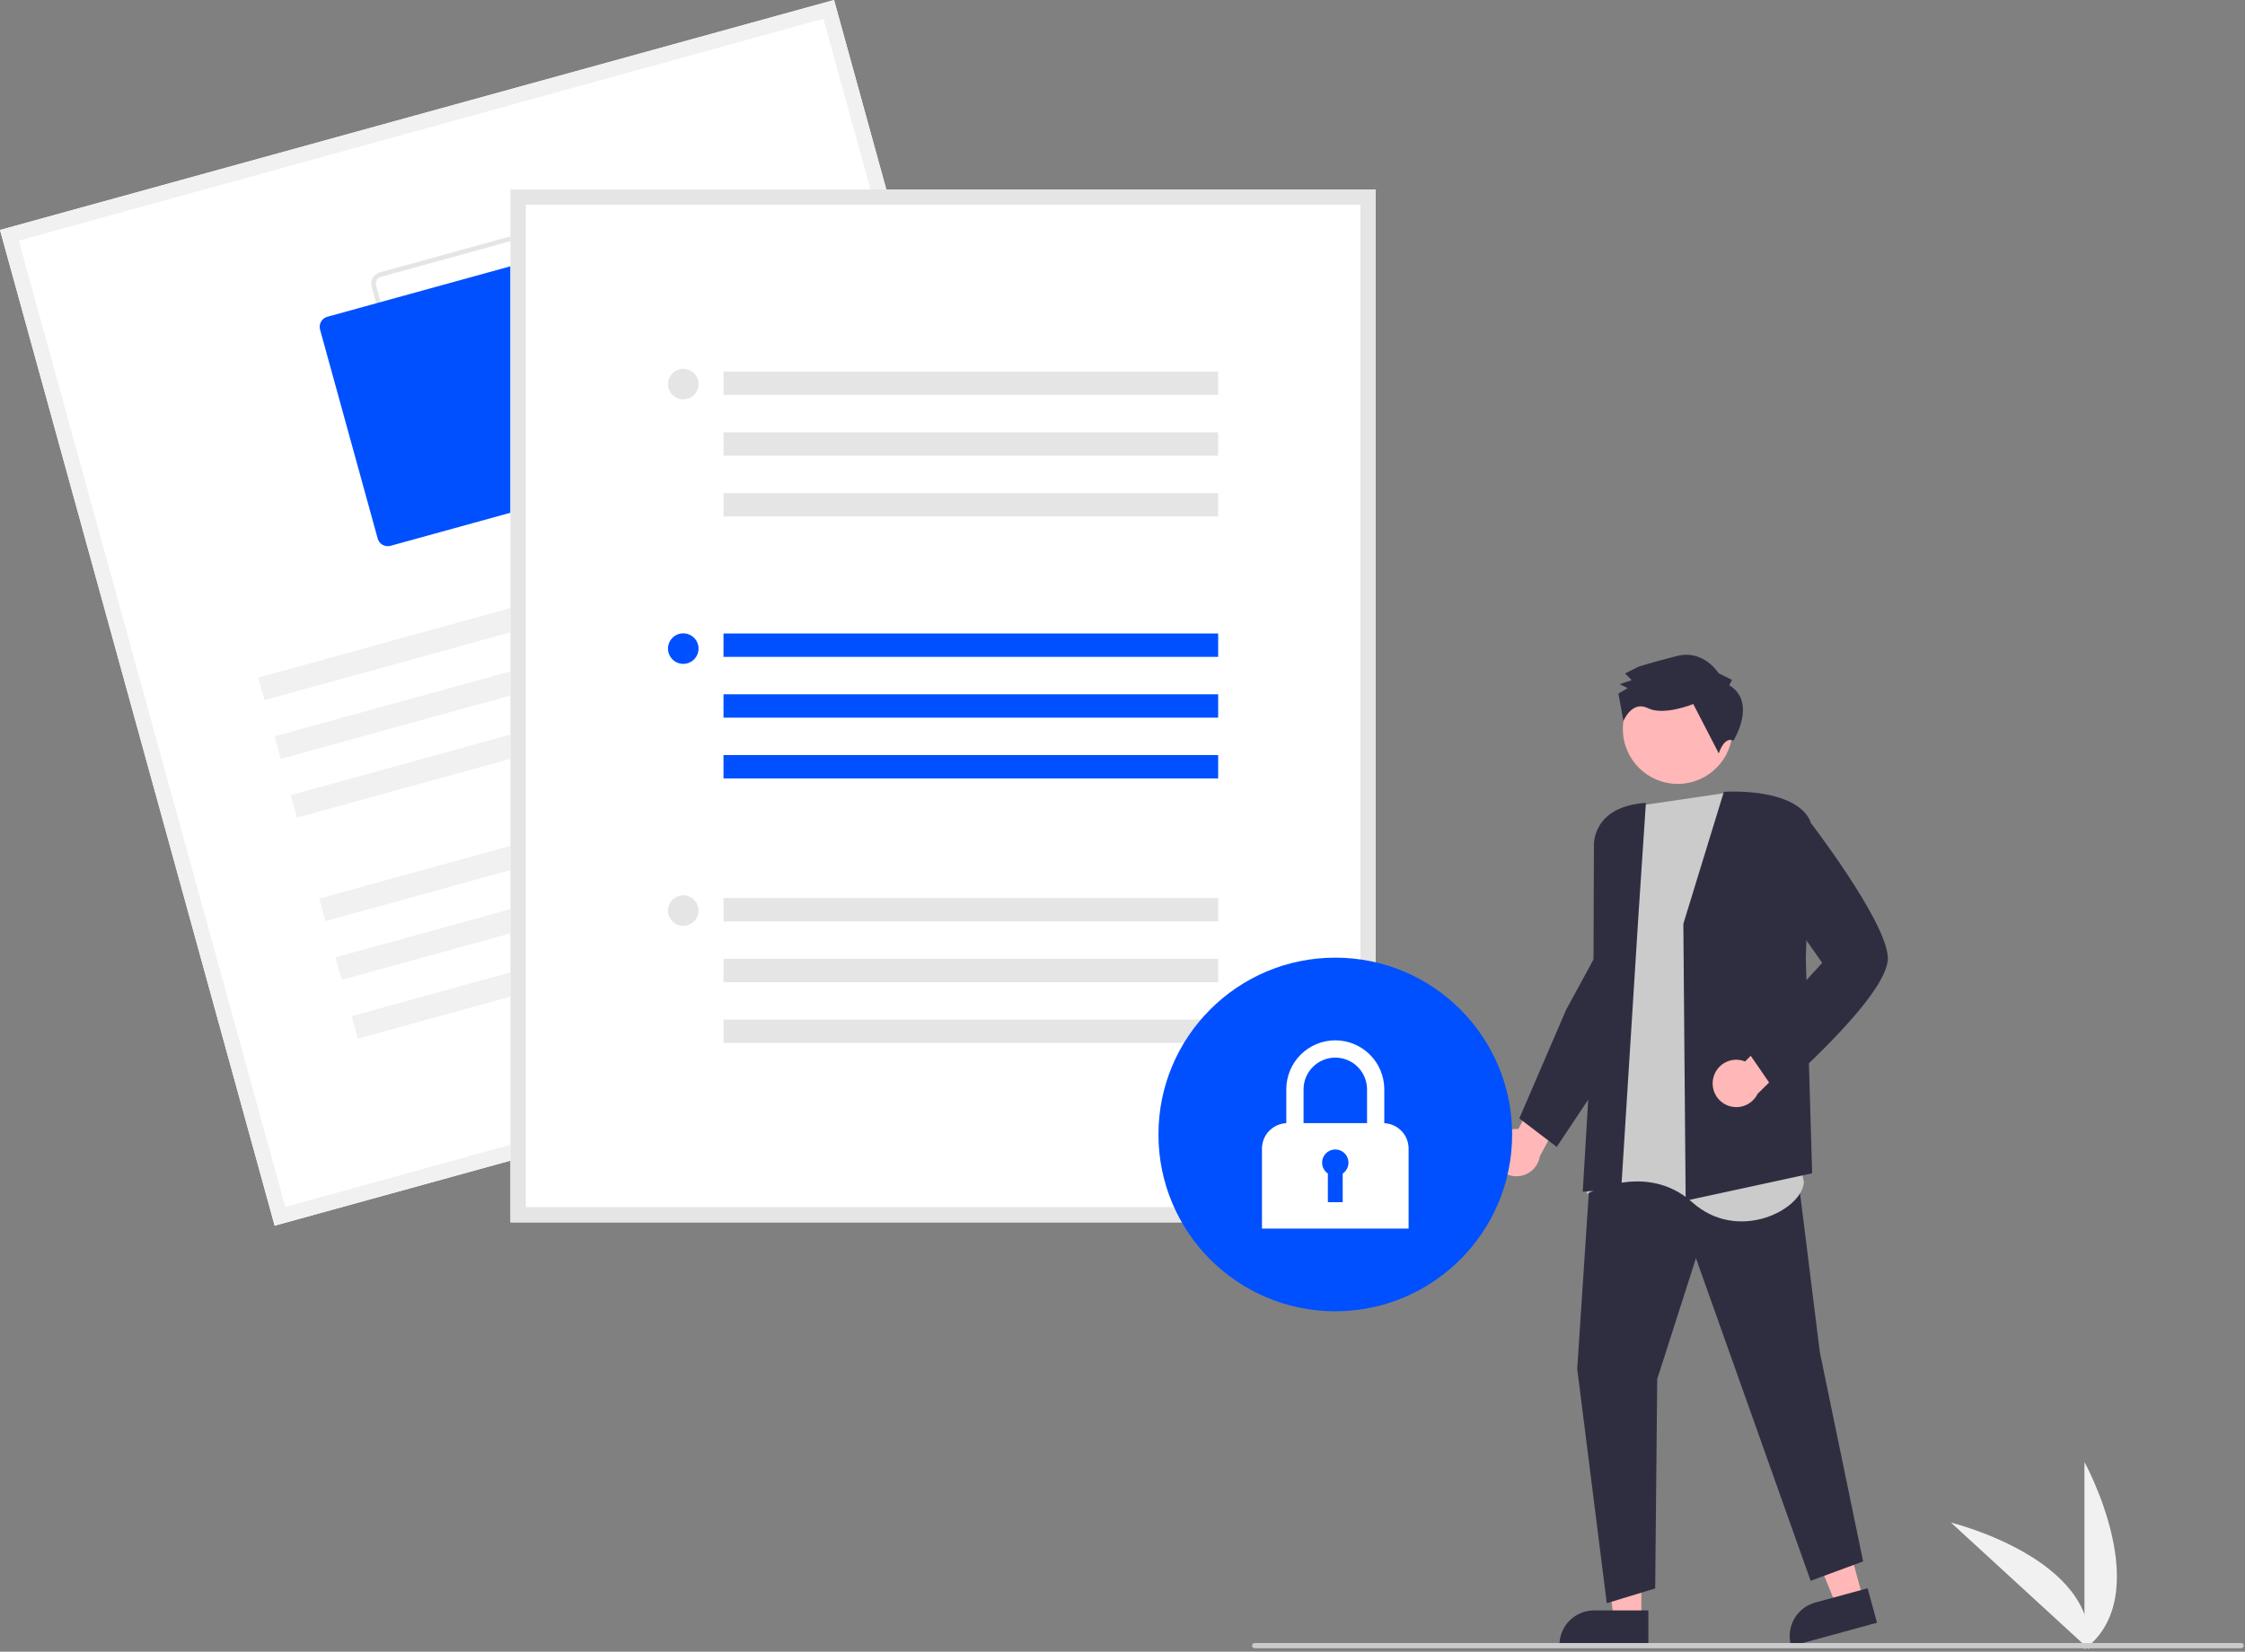 <svg width="867" height="638" viewBox="0 0 867 638" fill="none" xmlns="http://www.w3.org/2000/svg">
<rect x="0" y="0" width="867" height="638" fill="#808080" stroke="none"/>
<g clip-path="url(#clip0_1_5037)">
<path d="M805 637.056V564.716C805 564.716 833.192 616.002 805 637.056Z" fill="#F1F1F1"/>
<path d="M806.742 637.043L753.452 588.122C753.452 588.122 810.297 602.038 806.742 637.043Z" fill="#F1F1F1"/>
<path d="M576.528 445.97C576.41 444.646 576.583 443.312 577.036 442.062C577.489 440.811 578.21 439.676 579.149 438.735C580.089 437.793 581.223 437.07 582.472 436.614C583.721 436.159 585.055 435.983 586.38 436.099L595.987 417.667L608.611 420.774L594.679 446.611C594.337 448.824 593.195 450.834 591.47 452.26C589.745 453.687 587.556 454.432 585.319 454.353C583.082 454.274 580.951 453.377 579.331 451.832C577.711 450.287 576.714 448.201 576.528 445.97Z" fill="#FFB7B7"/>
<path d="M633.871 625.527L623.218 625.526L618.15 584.437L633.873 584.438L633.871 625.527Z" fill="#FFB7B7"/>
<path d="M636.587 635.853L602.238 635.852V635.417C602.239 631.871 603.647 628.471 606.154 625.964C608.662 623.457 612.062 622.048 615.608 622.048L636.588 622.049L636.587 635.853Z" fill="#2F2E41"/>
<path d="M719.549 617.569L709.271 620.371L693.57 582.063L708.739 577.927L719.549 617.569Z" fill="#FFB7B7"/>
<path d="M724.886 626.816L691.747 635.853L691.633 635.434C690.7 632.013 691.165 628.361 692.924 625.283C694.683 622.204 697.593 619.951 701.014 619.018L721.255 613.498L724.886 626.816Z" fill="#2F2E41"/>
<path d="M614.423 448.033L609.109 528.727L620.524 619.261L639.221 613.554L640.009 532.663L654.966 486.018L699.25 610.602L719.521 603.123L702.792 522.232L693.345 446.262L614.423 448.033Z" fill="#2F2E41"/>
<path d="M666.084 306.334L634.599 310.977L623.256 322.195L619.734 362.502L621.921 398.204L612.803 461.163C612.803 461.163 635.733 448.434 653.503 464.368C671.274 480.303 696.139 467.184 696.65 456.584L666.084 306.334Z" fill="#CBCBCB"/>
<path d="M650.096 356.886L650.096 356.84L665.737 305.856L665.939 305.843C667.052 305.771 693.276 304.225 699.141 317.173L699.17 317.236L697.388 370.219L699.842 453.198L651.341 463.703L650.989 463.78L650.096 356.886Z" fill="#2F2E41"/>
<path d="M632.763 353.361L635.632 310.14C615.225 311.41 615.533 325.878 615.556 326.509L615.333 391.159L611.246 460.323L626.106 459.208L632.763 353.361Z" fill="#2F2E41"/>
<path d="M586.747 432.005L604.865 389.958L617.51 366.736L624.112 408.626L601.19 443.009L586.747 432.005Z" fill="#2F2E41"/>
<path d="M661.622 416.535C661.899 415.234 662.459 414.01 663.26 412.949C664.062 411.888 665.086 411.016 666.261 410.394C667.436 409.772 668.733 409.415 670.061 409.348C671.389 409.281 672.716 409.507 673.947 410.008L688.564 395.231L699.71 401.924L678.776 422.501C677.796 424.514 676.112 426.098 674.043 426.953C671.974 427.807 669.663 427.873 667.549 427.137C665.434 426.402 663.663 424.916 662.571 422.962C661.478 421.008 661.141 418.721 661.622 416.535Z" fill="#FFB7B7"/>
<path d="M673.913 404.613L703.714 371.921L683.988 343.772L686.018 330.01L697.645 315.648L697.872 315.941C699.111 317.545 728.234 355.381 729.07 369.704C729.908 384.08 688.049 420.446 686.266 421.986L686.018 422.201L673.913 404.613Z" fill="#2F2E41"/>
<path d="M647.917 302.793C659.615 302.793 669.098 293.31 669.098 281.612C669.098 269.914 659.615 260.431 647.917 260.431C636.219 260.431 626.735 269.914 626.735 281.612C626.735 293.31 636.219 302.793 647.917 302.793Z" fill="#FFB7B7"/>
<path d="M667.838 264.678L668.865 262.612L663.698 260.044C663.698 260.044 657.998 250.77 647.684 253.376C637.37 255.983 632.729 257.543 632.729 257.543L627.575 260.136L630.162 262.709L625.522 264.269L628.622 265.81L625.015 267.883L626.956 278.511C626.956 278.511 630.182 270.45 636.382 273.531C642.582 276.611 653.923 271.938 653.923 271.938L663.776 291.007C663.776 291.007 665.809 284.322 669.433 286.105C669.433 286.105 678.692 271.359 667.838 264.678Z" fill="#2F2E41"/>
<path d="M428.169 384.598L106.067 473.429L0 88.831L322.102 0L428.169 384.598Z" fill="white"/>
<path d="M428.169 384.598L106.067 473.429L0 88.831L322.102 0L428.169 384.598ZM110.182 466.18L420.92 380.482L317.987 7.249L7.25 92.947L110.182 466.18Z" fill="#F1F1F1"/>
<path d="M252.006 172.293L171.265 194.561C170.126 194.873 168.909 194.722 167.882 194.138C166.855 193.555 166.101 192.589 165.786 191.45L143.519 110.709C143.206 109.57 143.358 108.354 143.941 107.327C144.524 106.299 145.491 105.545 146.629 105.23L227.37 82.963C228.509 82.65 229.725 82.802 230.753 83.385C231.78 83.968 232.534 84.935 232.849 86.073L255.116 166.814C255.429 167.953 255.277 169.17 254.694 170.197C254.111 171.224 253.144 171.978 252.006 172.293ZM147.103 106.948C146.42 107.137 145.84 107.59 145.49 108.206C145.14 108.822 145.049 109.552 145.236 110.236L167.504 190.977C167.693 191.66 168.145 192.24 168.761 192.59C169.378 192.939 170.108 193.03 170.791 192.843L251.532 170.576C252.215 170.386 252.795 169.934 253.145 169.318C253.495 168.701 253.586 167.971 253.398 167.288L231.131 86.547C230.942 85.864 230.49 85.284 229.873 84.934C229.257 84.584 228.527 84.493 227.844 84.681L147.103 106.948Z" fill="#E5E5E5"/>
<path d="M231.538 188.567L150.797 210.835C149.772 211.116 148.677 210.98 147.753 210.455C146.829 209.93 146.15 209.06 145.866 208.035L123.599 127.294C123.317 126.269 123.454 125.174 123.979 124.25C124.504 123.325 125.374 122.647 126.398 122.363L207.139 100.096C208.164 99.814 209.259 99.951 210.184 100.476C211.108 101.001 211.787 101.871 212.07 102.895L234.338 183.636C234.619 184.661 234.482 185.756 233.958 186.681C233.433 187.605 232.563 188.284 231.538 188.567Z" fill="#0050FF"/>
<path d="M325.073 199.59L99.756 261.729L102.158 270.436L327.474 208.297L325.073 199.59Z" fill="#F1F1F1"/>
<path d="M331.334 222.291L106.017 284.431L108.418 293.138L333.735 230.999L331.334 222.291Z" fill="#F1F1F1"/>
<path d="M337.595 244.994L112.278 307.133L114.679 315.84L339.996 253.701L337.595 244.994Z" fill="#F1F1F1"/>
<path d="M348.614 284.949L123.297 347.088L125.698 355.795L351.015 293.656L348.614 284.949Z" fill="#F1F1F1"/>
<path d="M354.875 307.651L129.558 369.79L131.959 378.497L357.276 316.358L354.875 307.651Z" fill="#F1F1F1"/>
<path d="M361.136 330.353L135.819 392.492L138.22 401.199L363.537 339.06L361.136 330.353Z" fill="#F1F1F1"/>
<path d="M531.277 472.144H197.149V73.189H531.277V472.144Z" fill="white"/>
<path d="M531.277 472.144H197.149V73.189H531.277V472.144ZM203.044 466.25H525.382V79.083H203.044V466.25Z" fill="#E5E5E5"/>
<path d="M470.442 244.695H279.408V253.727H470.442V244.695Z" fill="#0050FF"/>
<path d="M470.442 268.178H279.408V277.21H470.442V268.178Z" fill="#0050FF"/>
<path d="M470.442 291.662H279.408V300.694H470.442V291.662Z" fill="#0050FF"/>
<path d="M263.877 256.429C267.132 256.429 269.771 253.79 269.771 250.534C269.771 247.279 267.132 244.64 263.877 244.64C260.621 244.64 257.982 247.279 257.982 250.534C257.982 253.79 260.621 256.429 263.877 256.429Z" fill="#0050FF"/>
<path d="M470.442 143.505H279.408V152.537H470.442V143.505Z" fill="#E5E5E5"/>
<path d="M470.442 166.989H279.408V176.021H470.442V166.989Z" fill="#E5E5E5"/>
<path d="M470.442 190.472H279.408V199.504H470.442V190.472Z" fill="#E5E5E5"/>
<path d="M263.877 154.256C267.132 154.256 269.771 151.617 269.771 148.362C269.771 145.106 267.132 142.467 263.877 142.467C260.621 142.467 257.982 145.106 257.982 148.362C257.982 151.617 260.621 154.256 263.877 154.256Z" fill="#E5E5E5"/>
<path d="M470.442 346.867H279.408V355.899H470.442V346.867Z" fill="#E5E5E5"/>
<path d="M470.442 370.35H279.408V379.382H470.442V370.35Z" fill="#E5E5E5"/>
<path d="M470.442 393.833H279.408V402.866H470.442V393.833Z" fill="#E5E5E5"/>
<path d="M263.877 357.618C267.132 357.618 269.771 354.979 269.771 351.724C269.771 348.468 267.132 345.829 263.877 345.829C260.621 345.829 257.982 348.468 257.982 351.724C257.982 354.979 260.621 357.618 263.877 357.618Z" fill="#E5E5E5"/>
<path d="M515.677 506.498C553.395 506.498 583.971 475.922 583.971 438.205C583.971 400.488 553.395 369.912 515.677 369.912C477.96 369.912 447.384 400.488 447.384 438.205C447.384 475.922 477.96 506.498 515.677 506.498Z" fill="#0050FF"/>
<path d="M534.598 433.848V420.781C534.6 418.295 534.112 415.833 533.162 413.536C532.212 411.239 530.819 409.151 529.061 407.393C527.304 405.634 525.218 404.24 522.921 403.288C520.625 402.336 518.163 401.846 515.677 401.846C513.191 401.846 510.73 402.336 508.433 403.288C506.137 404.24 504.05 405.634 502.293 407.393C500.536 409.151 499.142 411.239 498.192 413.536C497.242 415.833 496.754 418.295 496.756 420.781V433.848C494.227 433.962 491.839 435.047 490.089 436.876C488.339 438.706 487.362 441.14 487.36 443.672V474.551H543.994V443.672C543.993 441.14 543.015 438.706 541.265 436.876C539.515 435.047 537.128 433.962 534.598 433.848ZM515.677 408.522C518.927 408.526 522.043 409.819 524.341 412.117C526.639 414.415 527.932 417.531 527.936 420.781V433.826H503.419V420.781C503.422 417.531 504.715 414.415 507.013 412.117C509.311 409.819 512.427 408.526 515.677 408.522Z" fill="white"/>
<path d="M520.767 449.098C520.767 448.22 520.541 447.357 520.109 446.593C519.678 445.829 519.056 445.189 518.304 444.736C517.552 444.283 516.696 444.032 515.819 444.007C514.941 443.983 514.072 444.186 513.297 444.596C512.521 445.006 511.864 445.61 511.39 446.349C510.917 447.088 510.642 447.937 510.594 448.814C510.545 449.69 510.724 450.564 511.113 451.351C511.501 452.138 512.087 452.811 512.813 453.305V464.37H518.539V453.305C519.226 452.839 519.788 452.211 520.176 451.478C520.564 450.745 520.767 449.927 520.767 449.098Z" fill="#0050FF"/>
<path d="M865.523 636.65H484.523C484.258 636.65 484.004 636.545 483.816 636.357C483.629 636.169 483.523 635.915 483.523 635.65C483.523 635.385 483.629 635.13 483.816 634.943C484.004 634.755 484.258 634.65 484.523 634.65H865.523C865.789 634.65 866.043 634.755 866.231 634.943C866.418 635.13 866.523 635.385 866.523 635.65C866.523 635.915 866.418 636.169 866.231 636.357C866.043 636.545 865.789 636.65 865.523 636.65Z" fill="#CBCBCB"/>
</g>
<defs>
<clipPath id="clip0_1_5037">
<rect width="866.524" height="637.056" fill="white"/>
</clipPath>
</defs>
</svg>
